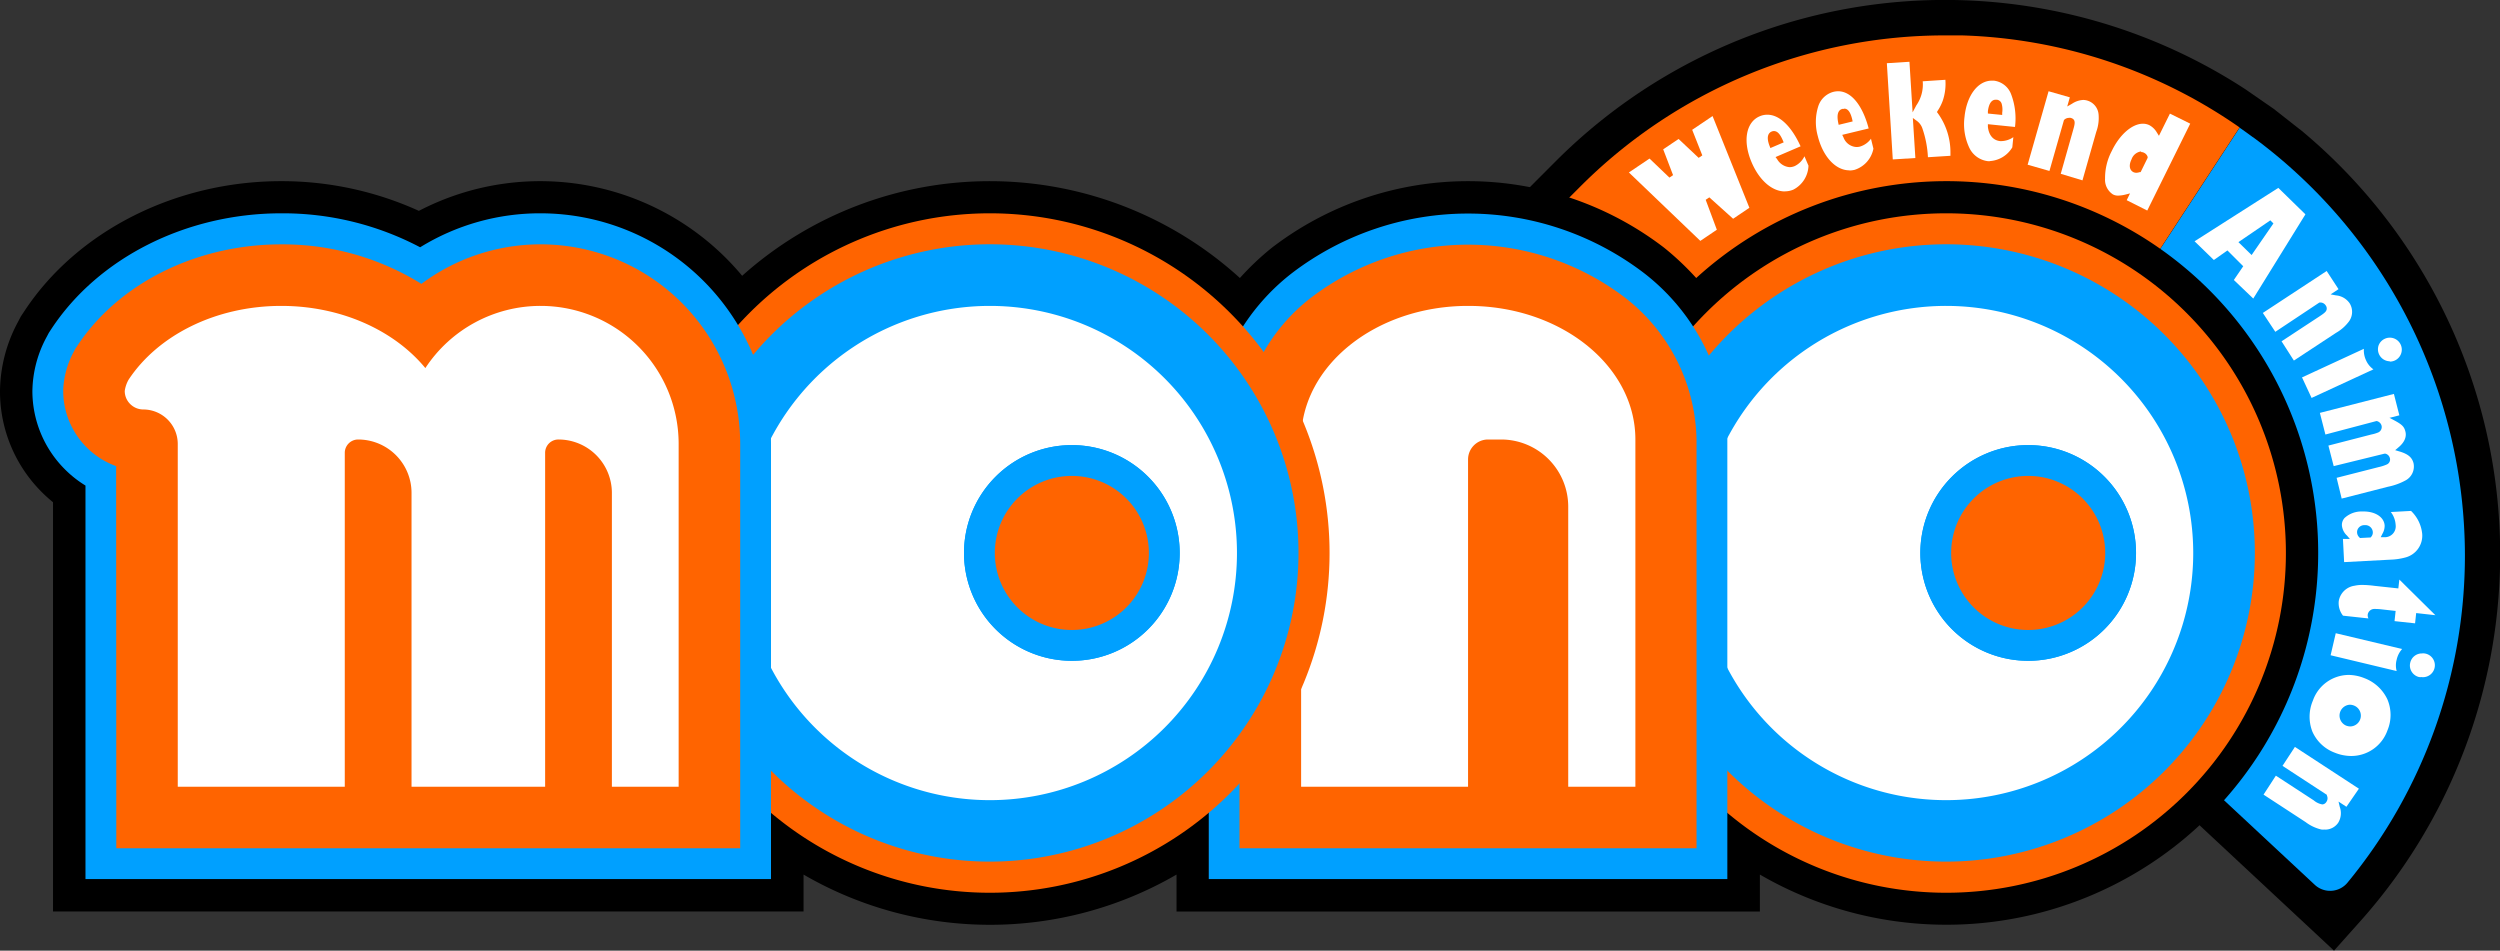 <?xml version="1.0"?>
<svg xmlns="http://www.w3.org/2000/svg" xmlns:xlink="http://www.w3.org/1999/xlink" x="0px" y="0px" viewBox="0 0 316.44 120.33">
  <rect x="0" y="0" width="316.44" height="120.33" fill="#333333" stroke="none"/>
  <defs>
    <style>.cls-1{fill:none;}.cls-2{clip-path:url(#clip-path);}.cls-3{fill:#00a0ff;}.cls-4{fill:#ff6400;}.cls-5{fill:#fff;}</style>
    <clipPath id="clip-path" transform="translate(0 0)">
      <rect class="cls-1" width="316.44" height="120.33"/>
    </clipPath>
  </defs>
  <g id="&#x30EC;&#x30A4;&#x30E4;&#x30FC;_2">
    <g id="&#x30EC;&#x30A4;&#x30E4;&#x30FC;_1-2">
      <g class="cls-2">
        <path d="M291.07,16.35l-3.27-2.57-3.6-2.49a69.63,69.63,0,0,0-87.41,9.25l-7.15,7.16,38.22,38.23.14.14,7.16-7.16a15.82,15.82,0,0,1,12.24-4.62,15.54,15.54,0,0,1,9,3.6,15.84,15.84,0,0,1,5.82,11.76,15.51,15.51,0,0,1-3.66,10.54l-2.7,3.24,39.42,36.76.15.14,3-3.36a69.76,69.76,0,0,0-7.34-100.62" transform="translate(0 0)"/>
        <path class="cls-3" d="M285.15,17.36c-.55-.41-1.11-.81-1.67-1.2L258.67,54.07c.17.13.35.25.51.38a20.3,20.3,0,0,1,7.44,15.07,20,20,0,0,1-4.69,13.53L293,112a2.85,2.85,0,0,0,4.13-.27A65.12,65.12,0,0,0,312,70.21a65.82,65.82,0,0,0-26.83-52.85" transform="translate(0 0)"/>
        <path class="cls-4" d="M248.32,4.48q-1,0-2,0a65.24,65.24,0,0,0-46.4,19.24l-4,4L228,59.77l4-4a20.14,20.14,0,0,1,14.33-5.95c.45,0,.89,0,1.34,0a19.88,19.88,0,0,1,11,4.22l24.81-37.91A64.78,64.78,0,0,0,248.32,4.48" transform="translate(0 0)"/>
        <path d="M246.34,22.93A47,47,0,0,0,214.7,35.19a35.39,35.39,0,0,0-4.08-3.85,40.79,40.79,0,0,0-49.61,0,34.5,34.5,0,0,0-4.07,3.85,47,47,0,0,0-63-.28,33.26,33.26,0,0,0-40.92-8.22A42,42,0,0,0,35.6,22.93c-13.38,0-25.84,6.31-32.52,16.46l-.44.66-.36.69A18.81,18.81,0,0,0,0,49.48,18,18,0,0,0,5.31,62.31a18.73,18.73,0,0,0,1.4,1.26v51.8h95V110.7a47,47,0,0,0,47.21,0v4.68h73.84V110.7a47.06,47.06,0,1,0,23.6-87.77" transform="translate(0 0)"/>
        <path class="cls-4" d="M246.34,113a43,43,0,1,1,43-43,43,43,0,0,1-43,43" transform="translate(0 0)"/>
        <path class="cls-3" d="M246.34,109.06A39.07,39.07,0,1,1,285.41,70a39.1,39.1,0,0,1-39.07,39.06" transform="translate(0 0)"/>
        <path class="cls-5" d="M246.34,38.72A31.28,31.28,0,1,0,277.61,70a31.28,31.28,0,0,0-31.27-31.28m10.38,44.92A13.65,13.65,0,1,1,270.37,70a13.64,13.64,0,0,1-13.65,13.64" transform="translate(0 0)"/>
        <path class="cls-3" d="M256.72,83.64A13.65,13.65,0,1,1,270.37,70a13.64,13.64,0,0,1-13.65,13.64" transform="translate(0 0)"/>
        <path class="cls-4" d="M256.72,79.74A9.75,9.75,0,1,1,266.47,70a9.75,9.75,0,0,1-9.75,9.74" transform="translate(0 0)"/>
        <path class="cls-3" d="M153,111.27V55.63a27.14,27.14,0,0,1,10.57-21.09,36.7,36.7,0,0,1,44.49,0,27.12,27.12,0,0,1,10.58,21.09v55.64Z" transform="translate(0 0)"/>
        <path class="cls-4" d="M156.89,107.37V55.63a23.26,23.26,0,0,1,9.12-18,32.79,32.79,0,0,1,39.62,0,23.24,23.24,0,0,1,9.11,18v51.74Z" transform="translate(0 0)"/>
        <path class="cls-5" d="M185.82,38.72c-11.67,0-21.13,7.57-21.13,16.91V99.58h21.13V58.16a2.53,2.53,0,0,1,2.53-2.53H190a8.5,8.5,0,0,1,8.5,8.49V99.58H207V55.63c0-9.34-9.46-16.91-21.13-16.91" transform="translate(0 0)"/>
        <path class="cls-4" d="M125.29,113a43,43,0,1,1,43-43,43,43,0,0,1-43,43" transform="translate(0 0)"/>
        <path class="cls-3" d="M125.29,109.06A39.07,39.07,0,1,1,164.36,70a39.1,39.1,0,0,1-39.07,39.06" transform="translate(0 0)"/>
        <path class="cls-5" d="M125.29,38.72A31.28,31.28,0,1,0,156.57,70a31.28,31.28,0,0,0-31.28-31.28m10.38,44.92A13.65,13.65,0,1,1,149.32,70a13.64,13.64,0,0,1-13.65,13.64" transform="translate(0 0)"/>
        <path class="cls-3" d="M135.67,83.64A13.65,13.65,0,1,1,149.32,70a13.64,13.64,0,0,1-13.65,13.64" transform="translate(0 0)"/>
        <path class="cls-4" d="M135.67,79.74A9.75,9.75,0,1,1,145.42,70a9.75,9.75,0,0,1-9.75,9.74" transform="translate(0 0)"/>
        <path class="cls-3" d="M10.82,111.27V61.46a13.81,13.81,0,0,1-2.6-2.05A14,14,0,0,1,4.1,49.48a14.77,14.77,0,0,1,1.81-6.84l.27-.51.32-.49C12.43,32.63,23.58,27,35.6,27a37.26,37.26,0,0,1,17.58,4.3A28.89,28.89,0,0,1,68.43,27,29.19,29.19,0,0,1,97.59,56.19v55.08Z" transform="translate(0 0)"/>
        <path class="cls-4" d="M14.72,107.37,14.7,59A10.15,10.15,0,0,1,8,49.48a11,11,0,0,1,1.36-5l.18-.34.22-.33C15,35.85,24.88,30.93,35.6,30.93a33.31,33.31,0,0,1,17.74,5A25.26,25.26,0,0,1,93.69,56.19v51.18Z" transform="translate(0 0)"/>
        <path class="cls-5" d="M68.43,38.72a17.44,17.44,0,0,0-14.59,7.87c-3.91-4.74-10.61-7.87-18.24-7.87-8.39,0-15.67,3.79-19.33,9.35a4.06,4.06,0,0,0-.48,1.41,2.31,2.31,0,0,0,.69,1.66,2.35,2.35,0,0,0,1.65.69,4.37,4.37,0,0,1,4.37,4.36V99.58H43.64V57.32a1.69,1.69,0,0,1,1.69-1.69,6.76,6.76,0,0,1,6.76,6.76V99.58H69V57.32a1.68,1.68,0,0,1,1.69-1.69,6.76,6.76,0,0,1,6.76,6.76V99.58H85.9V56.19A17.47,17.47,0,0,0,68.43,38.72" transform="translate(0 0)"/>
        <polygon class="cls-5" points="206.18 21.83 208.79 20.07 211.31 22.48 211.77 22.17 210.52 18.9 212.47 17.59 215.01 19.98 215.47 19.67 214.19 16.43 216.77 14.69 221.43 26.3 219.37 27.69 216.36 24.98 215.9 25.29 217.31 29.08 215.22 30.49 206.18 21.83"/>
        <path class="cls-5" d="M225.92,24.23c-1.62,0-3.24-1.41-4.21-3.69-1.14-2.67-.71-5.06,1-5.81a2.39,2.39,0,0,1,1-.21c1.53,0,3.05,1.47,4.2,4l-3.17,1.36.21.28a2,2,0,0,0,1.57,1,1.69,1.69,0,0,0,.65-.14,2.63,2.63,0,0,0,1.23-1.24l.51,1.19A3.53,3.53,0,0,1,227,24a2.71,2.71,0,0,1-1.08.22m-1.38-7.63a.72.72,0,0,0-.29.06c-.38.16-.73.61-.27,1.81l.11.28,1.68-.72-.11-.26c-.24-.54-.57-1.17-1.12-1.17" transform="translate(0 0)"/>
        <path class="cls-5" d="M234.08,21.56c-1.75,0-3.36-1.76-4-4.37a6.6,6.6,0,0,1,.06-3.71,2.76,2.76,0,0,1,1.91-1.85,2.62,2.62,0,0,1,.61-.08c1.65,0,3.09,1.76,3.87,4.71l-3.35.81.16.32A1.85,1.85,0,0,0,235,18.61a2,2,0,0,0,.41-.05,2.66,2.66,0,0,0,1.41-1l.31,1.26a3.51,3.51,0,0,1-2.39,2.68,2.89,2.89,0,0,1-.65.08m-.68-7.8-.19,0c-.57.14-.75.72-.55,1.73l.06.29,1.77-.43-.06-.28c-.14-.57-.4-1.34-1-1.34" transform="translate(0 0)"/>
        <path class="cls-5" d="M238.83,8l2.86-.18.4,6.4.47-.88a4.62,4.62,0,0,0,.81-3.05l2.87-.19a6.69,6.69,0,0,1-.32,2.61,5.93,5.93,0,0,1-.65,1.3l-.1.17.11.15a8.43,8.43,0,0,1,1.6,5l0,.39-2.85.18a13.14,13.14,0,0,0-.69-3.61,1.94,1.94,0,0,0-.73-1l-.49-.36.32,5.07-2.86.18Z" transform="translate(0 0)"/>
        <path class="cls-5" d="M251.9,20.4h-.28a3,3,0,0,1-2.34-1.67,7,7,0,0,1-.62-3.92c.27-2.71,1.69-4.6,3.46-4.6h.26a2.67,2.67,0,0,1,2.18,1.72,8.64,8.64,0,0,1,.49,4.14l-3.43-.35,0,.35c.13,1.07.68,1.7,1.55,1.79h.19a2.76,2.76,0,0,0,1.48-.5l-.13,1.29a3.57,3.57,0,0,1-2.86,1.74m.77-7.77c-.54,0-.88.49-1,1.46l0,.29,1.81.18,0-.28a2.68,2.68,0,0,0-.06-1.11.72.72,0,0,0-.64-.54Z" transform="translate(0 0)"/>
        <path class="cls-5" d="M260.84,22l1.56-5.51c.23-.8.4-1.38-.3-1.57a.77.77,0,0,0-.25,0,.87.87,0,0,0-.53.21l-.07.06-1.84,6.45-2.76-.79,2.65-9.3,2.69.77-.33,1.16.61-.35a2.81,2.81,0,0,1,1.41-.48,1.93,1.93,0,0,1,.52.08,2,2,0,0,1,1.43,1.75,5.16,5.16,0,0,1-.3,2.23l-1.74,6.12Z" transform="translate(0 0)"/>
        <path class="cls-5" d="M269.19,25.34l.42-.86-.59.15a4.09,4.09,0,0,1-.91.13,1.36,1.36,0,0,1-.66-.15,2.21,2.21,0,0,1-1-2,7.35,7.35,0,0,1,.85-3.5c1-2.09,2.59-3.45,3.94-3.45a1.85,1.85,0,0,1,.81.18,2.44,2.44,0,0,1,.95.92l.27.43,1.39-2.81,2.57,1.27-5.44,11ZM271,19.17a1.49,1.49,0,0,0-1.2,1c-.36.73-.27,1.36.24,1.62a.9.9,0,0,0,.36.08,1.52,1.52,0,0,0,.43-.08l.12,0,.89-1.81,0-.12a.84.84,0,0,0-.45-.52.73.73,0,0,0-.35-.09" transform="translate(0 0)"/>
        <path class="cls-5" d="M282.75,35.44l1.19-1.74-2-2-1.72,1.21-2.44-2.37,10.6-6.76,3.43,3.35-6.6,10.66Zm.58-4.79L285,32.28l2.76-4-.39-.39Z" transform="translate(0 0)"/>
        <path class="cls-5" d="M288.79,43.2l4.78-3.14c.61-.4.88-.61.93-.9a.64.64,0,0,0-.12-.5.8.8,0,0,0-.71-.37h-.09L288,42l-1.58-2.39,8.08-5.31L296,36.6l-1,.66.69.13a2.33,2.33,0,0,1,1.72,1,2.06,2.06,0,0,1-.06,2.26,5.35,5.35,0,0,1-1.68,1.49l-5.32,3.5Z" transform="translate(0 0)"/>
        <path class="cls-5" d="M295.76,60.48l5.33-1.36a5.08,5.08,0,0,0,1-.32.68.68,0,0,0,.41-.82.77.77,0,0,0-.58-.56l-.09,0L295.39,59l-.67-2.6L300.14,55a4.5,4.5,0,0,0,.88-.26.75.75,0,0,0,.43-.86.82.82,0,0,0-.59-.58l-.08,0L294.34,55l-.7-2.74,9.37-2.4.69,2.71-1.25.32.65.34c1,.54,1.22.81,1.37,1.41s-.06,1.31-.9,2l-.4.34.5.15c1.13.33,1.64.76,1.83,1.52a2,2,0,0,1-1,2.15,7.9,7.9,0,0,1-2.24.81l-5.86,1.5Z" transform="translate(0 0)"/>
        <path class="cls-5" d="M296.56,68.22l.88,0-.37-.43a2,2,0,0,1-.64-1.28,1.3,1.3,0,0,1,.34-.95,3.16,3.16,0,0,1,2.16-.82h.25c1.51,0,2.61.74,2.66,1.8a2,2,0,0,1-.27,1l-.23.46.51,0a1.38,1.38,0,0,0,1.38-1.57,2.93,2.93,0,0,0-.61-1.62l2.56-.14a4.65,4.65,0,0,1,1.41,2.88,2.85,2.85,0,0,1-2.08,3,8.23,8.23,0,0,1-1.94.29l-5.86.31Zm2.7-1.75a.93.93,0,0,0-.69.31.85.85,0,0,0-.22.62.89.89,0,0,0,.28.61l.09.09,1.35-.07.08-.1a.82.82,0,0,0,.19-.6.94.94,0,0,0-1-.86h-.07Z" transform="translate(0 0)"/>
        <path class="cls-5" d="M303.09,78.62l.14-1.29-1.69-.19a7.39,7.39,0,0,0-.86-.06h-.2a.85.85,0,0,0-.78.69.9.9,0,0,0,.09.51l-3.22-.35a2.55,2.55,0,0,1-.54-1.85,2.36,2.36,0,0,1,2-1.94,4.28,4.28,0,0,1,1-.1,12.2,12.2,0,0,1,1.49.11l3.05.33.13-1.12,4.56,4.51-2.43-.27-.14,1.3Z" transform="translate(0 0)"/>
        <path class="cls-5" d="M294.23,105a2.56,2.56,0,0,1-.39,0,5.27,5.27,0,0,1-2-.94l-5.33-3.48,1.56-2.4,4.8,3.13a2.26,2.26,0,0,0,1.08.51.64.64,0,0,0,.52-.33.78.78,0,0,0,.06-.79l0-.09-5.62-3.67,1.57-2.4,8.1,5.29L297,102.12l-1-.66.16.68a2.32,2.32,0,0,1-.2,2,2,2,0,0,1-1.7.87" transform="translate(0 0)"/>
        <path class="cls-5" d="M291.38,47.77l7.83-3.62a3,3,0,0,0,.29,1.49,2.74,2.74,0,0,0,.92,1.11l-7.83,3.62Z" transform="translate(0 0)"/>
        <path class="cls-5" d="M302.49,45.73a1.52,1.52,0,0,1-1.42-2,1.5,1.5,0,0,1,.79-.85,1.51,1.51,0,0,1,1.27,2.75,1.57,1.57,0,0,1-.64.14" transform="translate(0 0)"/>
        <path class="cls-5" d="M295,82.94l.65-2.79,8.4,2a3,3,0,0,0-.69,1.35,2.72,2.72,0,0,0,0,1.44Z" transform="translate(0 0)"/>
        <path class="cls-5" d="M306.55,85.7a2.09,2.09,0,0,1-.35,0,1.5,1.5,0,0,1-.94-.68,1.47,1.47,0,0,1-.18-1.14,1.5,1.5,0,0,1,1.47-1.17,1.32,1.32,0,0,1,.34,0,1.51,1.51,0,0,1-.34,3" transform="translate(0 0)"/>
        <path class="cls-5" d="M297.62,95.69a5.58,5.58,0,0,1-2.1-.42,5,5,0,0,1-2.83-2.67,5.2,5.2,0,0,1,.07-3.93,4.84,4.84,0,0,1,4.52-3.24,5.49,5.49,0,0,1,2,.41,5.25,5.25,0,0,1,2.91,2.69,5.06,5.06,0,0,1,0,3.93,4.86,4.86,0,0,1-4.57,3.23Zm-.18-6.49a1.38,1.38,0,0,0-.49,2.64,1.54,1.54,0,0,0,.55.11,1.37,1.37,0,0,0,.47-2.64,1.48,1.48,0,0,0-.53-.11" transform="translate(0 0)"/>
      </g>
    </g>
  </g>
</svg>
